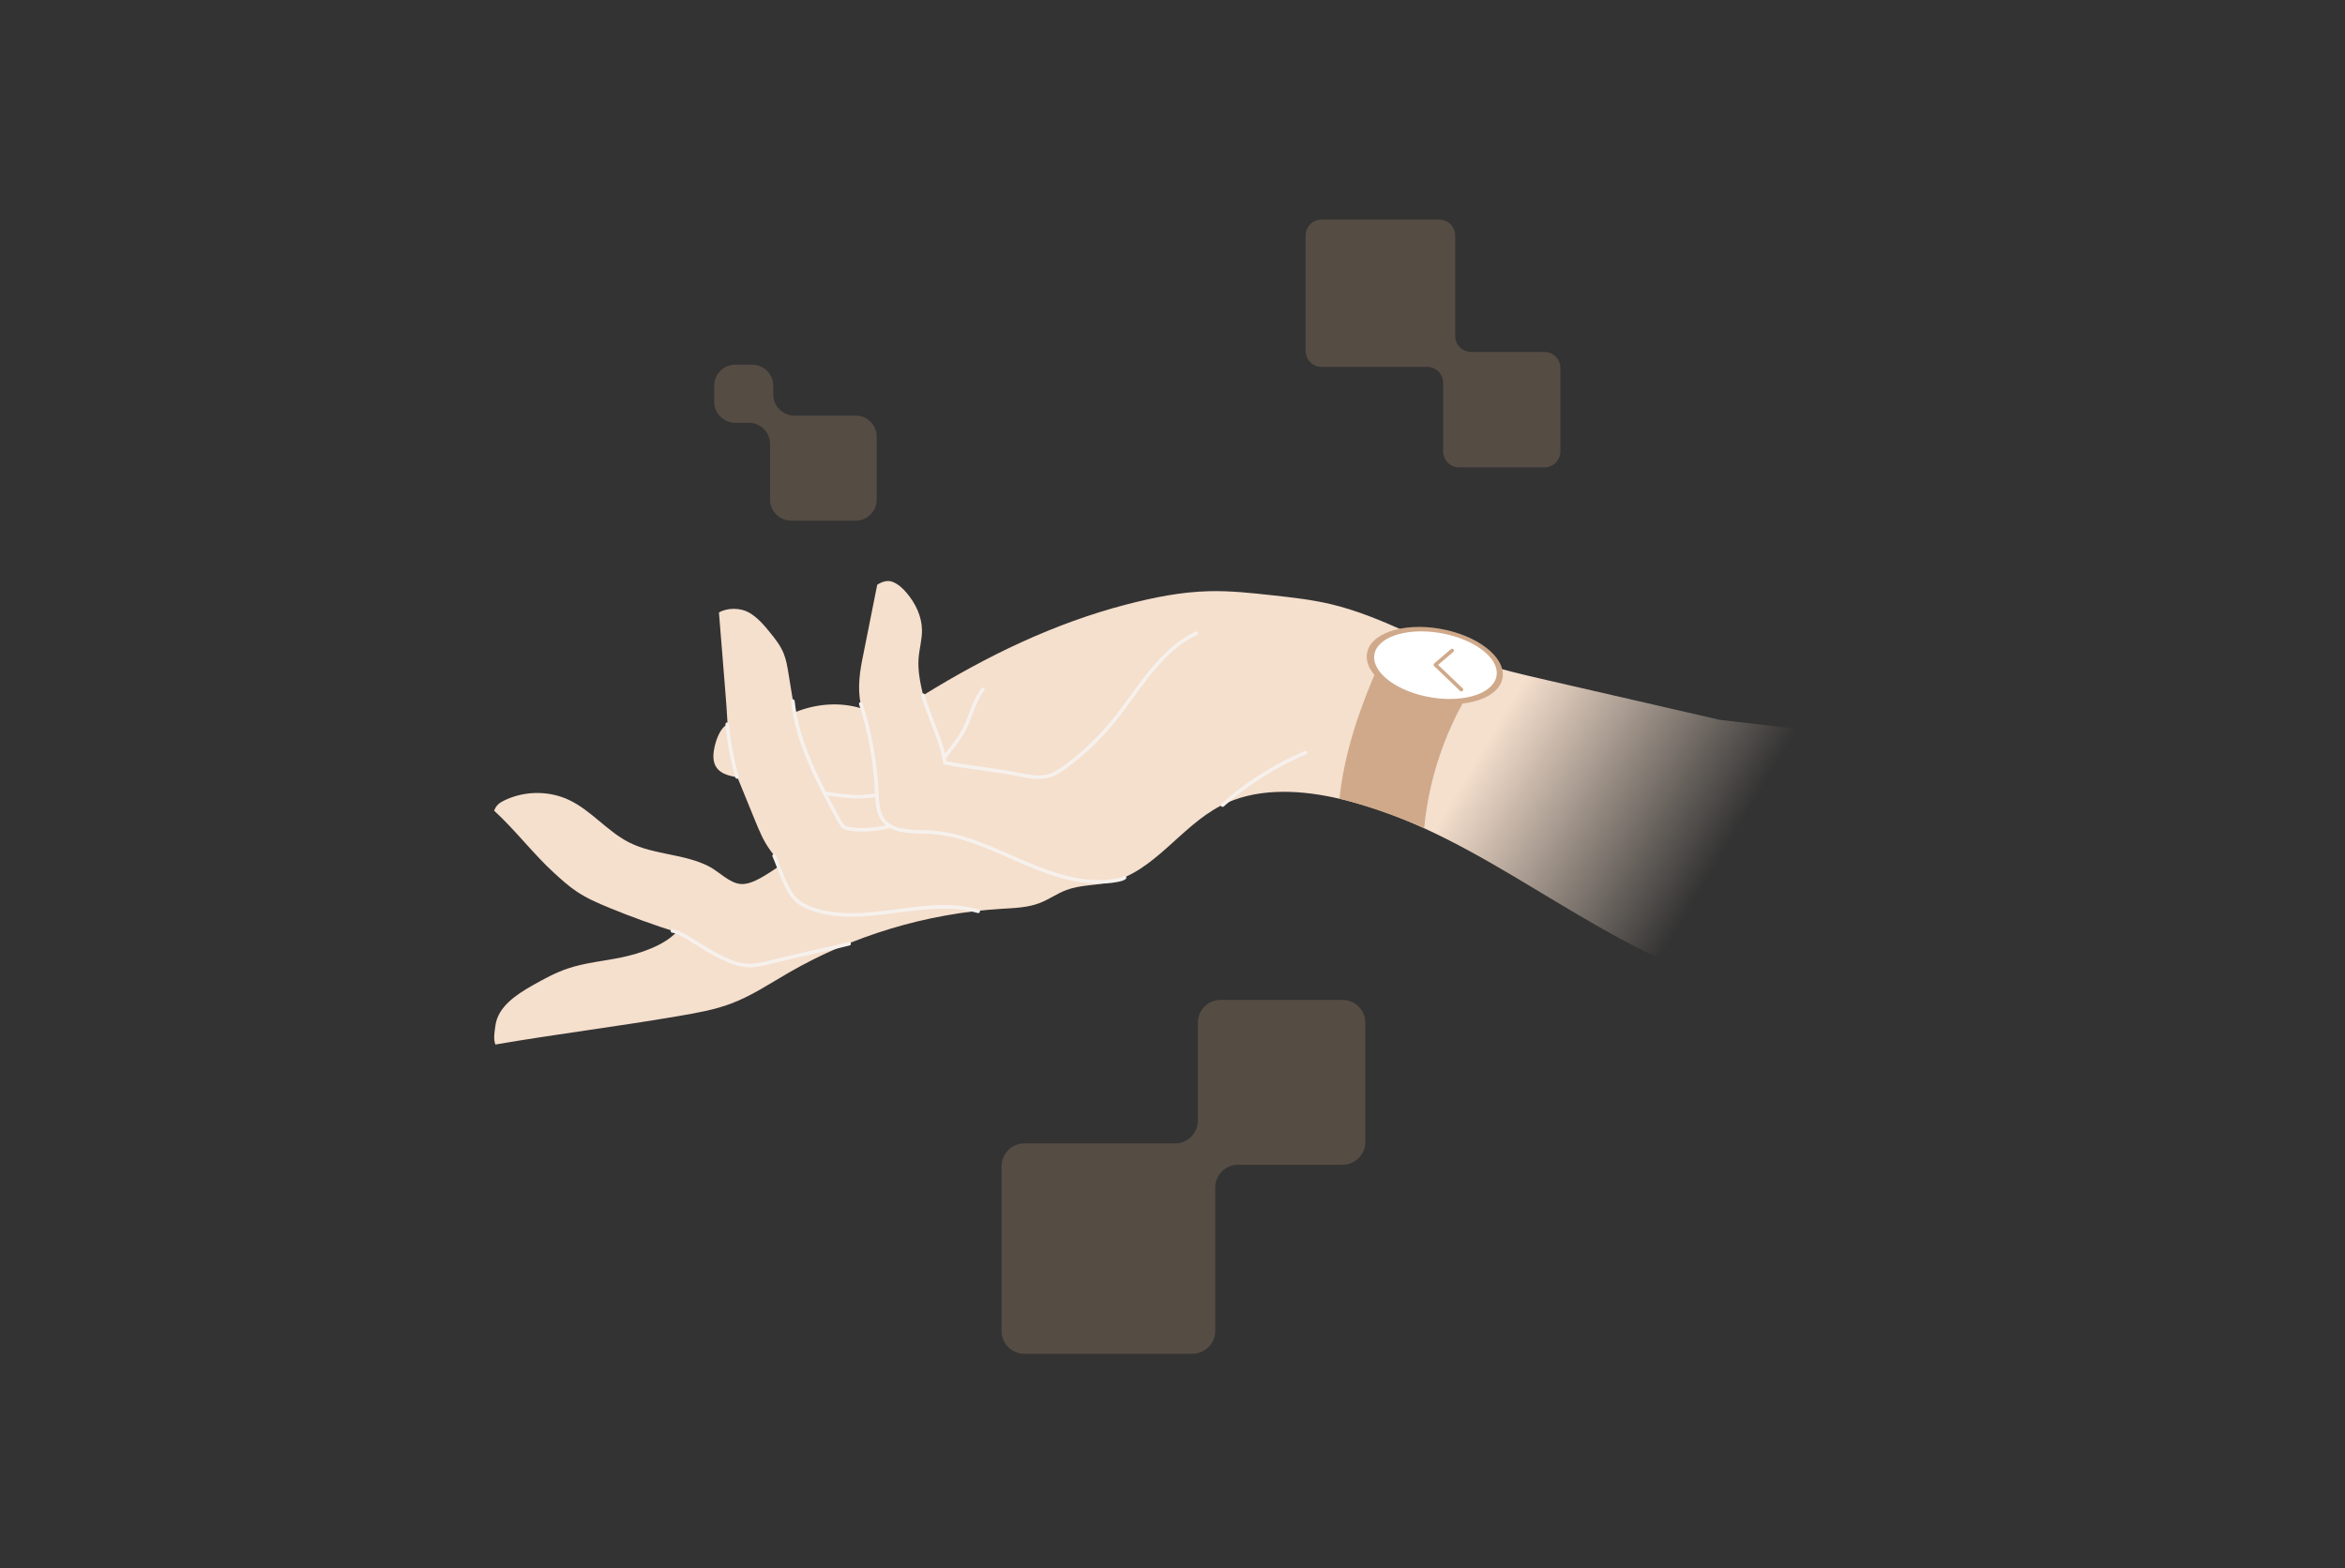 <svg width="299" height="200" viewBox="0 0 299 200" fill="none" xmlns="http://www.w3.org/2000/svg">
<rect x="0" y="0" width="299" height="200" fill="#333333" stroke="none"/>
<path opacity="0.2" fill-rule="evenodd" clip-rule="evenodd" d="M187.587 44.884C186.46 44.884 185.547 43.971 185.547 42.844L185.547 30.04C185.547 28.913 184.633 28 183.507 28L168.508 28C167.381 28 166.468 28.913 166.468 30.04L166.468 44.747C166.468 45.874 167.381 46.787 168.508 46.787L181.967 46.787C183.094 46.787 184.007 47.7 184.007 48.827L184.007 57.569C184.007 58.696 184.92 59.609 186.047 59.609L196.921 59.609C198.047 59.609 198.961 58.696 198.961 57.569L198.961 46.924C198.961 45.797 198.047 44.884 196.921 44.884L187.587 44.884Z" fill="#DFAF88"/>
<path opacity="0.2" fill-rule="evenodd" clip-rule="evenodd" d="M157.858 148.545C156.249 148.545 154.945 149.849 154.945 151.458L154.945 169.738C154.945 171.347 153.641 172.651 152.032 172.651L130.614 172.651C129.005 172.651 127.701 171.347 127.701 169.738L127.701 148.736C127.701 147.127 129.005 145.823 130.614 145.823L149.819 145.823C151.428 145.823 152.732 144.519 152.732 142.91L152.732 130.431C152.732 128.822 154.037 127.518 155.645 127.518L171.173 127.518C172.782 127.518 174.086 128.822 174.086 130.431L174.086 145.632C174.086 147.24 172.782 148.545 171.173 148.545L157.858 148.545Z" fill="#DFAF88"/>
<path d="M226.395 125.569L232.502 116.651L235.448 93.676L219.289 91.804C211.915 90.109 204.541 88.415 197.167 86.72C194.237 86.047 191.299 85.373 188.454 84.402C182.057 82.219 176.19 78.57 169.605 77.029C167.204 76.467 164.74 76.194 162.289 75.925C159.595 75.628 156.892 75.33 154.185 75.396C150.622 75.479 147.104 76.19 143.659 77.082C134.362 79.5 125.846 83.645 117.7 88.675C117.356 87.138 117.007 85.576 117.121 84.005C117.209 82.769 117.578 81.558 117.557 80.323C117.528 78.595 116.73 76.938 115.601 75.611C115.123 75.045 114.565 74.52 113.877 74.231C113.188 73.941 112.47 74.169 111.849 74.578C111.203 77.81 110.561 81.042 109.915 84.274C109.537 86.171 109.293 88.539 109.931 90.37C107.128 89.489 104.055 89.729 101.344 90.849C101.076 89.192 100.803 87.539 100.534 85.881C100.391 85.001 100.245 84.117 99.905 83.29C99.502 82.315 98.838 81.467 98.167 80.645C97.386 79.682 96.564 78.715 95.477 78.107C94.39 77.5 92.744 77.483 91.67 78.112C91.884 80.765 92.098 83.422 92.312 86.076C92.354 86.613 92.4 87.154 92.442 87.692C92.568 89.262 92.694 90.832 92.774 92.403C91.939 92.676 91.372 94.176 91.166 95.019C90.927 95.994 90.789 97.11 91.385 97.924C91.964 98.722 93.042 98.962 94.025 99.135C94.776 100.975 95.506 102.76 96.257 104.599C96.79 105.909 97.336 107.232 98.171 108.381C98.662 109.05 99.283 109.753 99.2 110.575C97.928 111.389 95.976 112.852 94.461 112.741C93.017 112.638 91.691 111.166 90.407 110.501C87.28 108.877 83.452 109.046 80.3 107.48C77.438 106.058 75.394 103.343 72.494 101.995C69.841 100.764 66.593 100.855 64.016 102.227C63.52 102.491 63.202 102.867 63 103.384C65.619 105.769 68.062 108.976 70.685 111.36C71.579 112.171 72.473 112.989 73.476 113.663C74.76 114.535 76.2 115.163 77.639 115.754C80.464 116.915 83.335 117.957 86.247 118.874C84.678 120.593 81.568 121.614 79.272 122.094C76.976 122.573 74.605 122.771 72.385 123.519C70.806 124.053 69.338 124.859 67.89 125.677C65.791 126.867 63.495 128.404 63.172 130.768C63.067 131.537 62.878 132.488 63.164 133.211C71.004 131.864 78.756 130.917 86.596 129.566C88.833 129.182 91.082 128.793 93.206 127.995C95.804 127.02 98.129 125.458 100.526 124.073C108.756 119.312 118.132 116.489 127.66 115.907C129.322 115.803 131.021 115.762 132.57 115.163C133.754 114.708 134.795 113.944 135.982 113.501C137.741 112.848 139.688 112.935 141.514 112.509C147.155 111.195 150.5 105.438 155.624 102.772C159.943 100.524 165.16 100.677 169.936 101.677C186.46 105.141 199.504 117.523 215.159 123.776C216.1 124.152 217.354 124.429 218.341 124.66C220.406 125.144 222.479 125.594 224.557 126.012C225.073 126.115 225.975 125.867 226.403 125.561L226.395 125.569Z" fill="url(#paint0_linear_35_673)"/>
<path d="M109.758 89.762C110.951 93.323 111.629 97.471 111.805 101.223C111.86 102.376 111.902 103.608 112.594 104.538C113.832 106.203 116.33 106.026 118.424 106.121C122.634 106.311 126.52 108.258 130.377 109.927C134.234 111.597 138.465 113.06 142.59 112.225C142.872 112.167 143.157 112.097 143.384 111.928" stroke="#F6F1EC" stroke-width="0.463" stroke-miterlimit="10" stroke-linecap="round"/>
<path d="M155.883 102.673C159.005 99.891 162.598 97.618 166.468 95.978" stroke="#F6F1EC" stroke-width="0.463" stroke-miterlimit="10" stroke-linecap="round"/>
<path d="M117.695 88.659C118.375 91.334 120.061 94.284 120.481 97.269C123.666 97.917 126.81 98.145 130 98.793C131.242 99.046 132.543 99.298 133.76 98.942C134.545 98.711 135.233 98.244 135.888 97.76C138.079 96.144 140.068 94.26 141.793 92.164C145.143 88.098 147.741 83.043 152.529 80.762" stroke="#F6F1EC" stroke-width="0.463" stroke-miterlimit="10" stroke-linecap="round"/>
<path d="M101.094 89.424C101.642 94.7 104.383 99.876 107.015 104.686C107.179 104.984 107.355 105.294 107.64 105.484C107.896 105.653 108.211 105.707 108.517 105.744C110.066 105.934 111.883 105.774 113.398 105.393" stroke="#F6F1EC" stroke-width="0.463" stroke-miterlimit="10" stroke-linecap="round"/>
<path d="M98.711 109.146C99.381 110.632 100.002 112.932 101.152 114.378C101.761 115.143 102.672 115.614 103.603 115.936C110.293 118.267 117.915 114.246 124.723 116.217" stroke="#F6F1EC" stroke-width="0.463" stroke-miterlimit="10" stroke-linecap="round"/>
<path d="M93.977 99.082C93.285 96.722 92.936 94.515 92.727 92.366" stroke="#F6F1EC" stroke-width="0.463" stroke-miterlimit="10" stroke-linecap="round"/>
<path d="M85.742 118.727C87.409 118.826 92.053 123.213 95.696 123.135C96.649 123.114 97.585 122.874 98.508 122.639C101.702 121.816 105.073 121.178 108.267 120.355" stroke="#F6F1EC" stroke-width="0.463" stroke-miterlimit="10" stroke-linecap="round"/>
<path d="M190.077 84.274C187.983 83.774 186.16 82.929 184.124 82.235C182.009 81.511 180.448 81.161 178.404 80.248L177.376 81.053C174.865 86.962 171.654 93.745 170.789 101.841C174.473 102.824 177.811 103.953 181.585 105.606C182.29 98.221 185.027 91.025 189.48 85.045L190.077 84.274Z" fill="#CFA98A"/>
<path d="M191.491 86.822C192.309 84.32 189.145 81.422 184.424 80.35C179.703 79.278 175.213 80.437 174.395 82.939C173.577 85.441 176.741 88.339 181.462 89.411C186.184 90.483 190.674 89.324 191.491 86.822Z" fill="#CFA98A"/>
<path d="M190.751 86.476C191.425 84.276 188.514 81.756 184.249 80.848C179.984 79.94 175.981 80.987 175.307 83.187C174.632 85.387 177.543 87.906 181.808 88.814C186.073 89.723 190.077 88.675 190.751 86.476Z" fill="white"/>
<path d="M186.331 87.947L183.023 84.784L185.151 82.965" stroke="#CFA98A" stroke-width="0.463" stroke-miterlimit="10" stroke-linecap="round" stroke-linejoin="round"/>
<path d="M105.188 101.177C107.546 101.503 109.442 101.847 111.78 101.384" stroke="#F6F1EC" stroke-width="0.463" stroke-miterlimit="10" stroke-linecap="round"/>
<path d="M120.352 96.636C121.359 95.408 122.379 94.168 123.071 92.747C123.852 91.147 124.217 89.329 125.321 87.928" stroke="#F6F1EC" stroke-width="0.463" stroke-miterlimit="10" stroke-linecap="round"/>
<path opacity="0.2" fill-rule="evenodd" clip-rule="evenodd" d="M91.063 49.198C91.063 47.712 92.268 46.507 93.755 46.507H95.902C97.389 46.507 98.594 47.712 98.594 49.198L98.594 50.312C98.594 51.799 99.799 53.004 101.285 53.004L109.098 53.004C110.584 53.004 111.789 54.209 111.789 55.695L111.789 63.711C111.789 65.197 110.584 66.402 109.098 66.402L100.874 66.402C99.388 66.402 98.183 65.197 98.183 63.711L98.183 56.613C98.183 55.127 96.978 53.922 95.491 53.922L93.755 53.922C92.268 53.922 91.063 52.717 91.063 51.231V49.198Z" fill="#DFAF88"/>
<defs>
<linearGradient id="paint0_linear_35_673" x1="128.855" y1="46.184" x2="232.176" y2="108.083" gradientUnits="userSpaceOnUse">
<stop offset="0.639" stop-color="#F5DFCD"/>
<stop offset="0.914" stop-color="#F5DFCD" stop-opacity="0"/>
</linearGradient>
</defs>
</svg>
